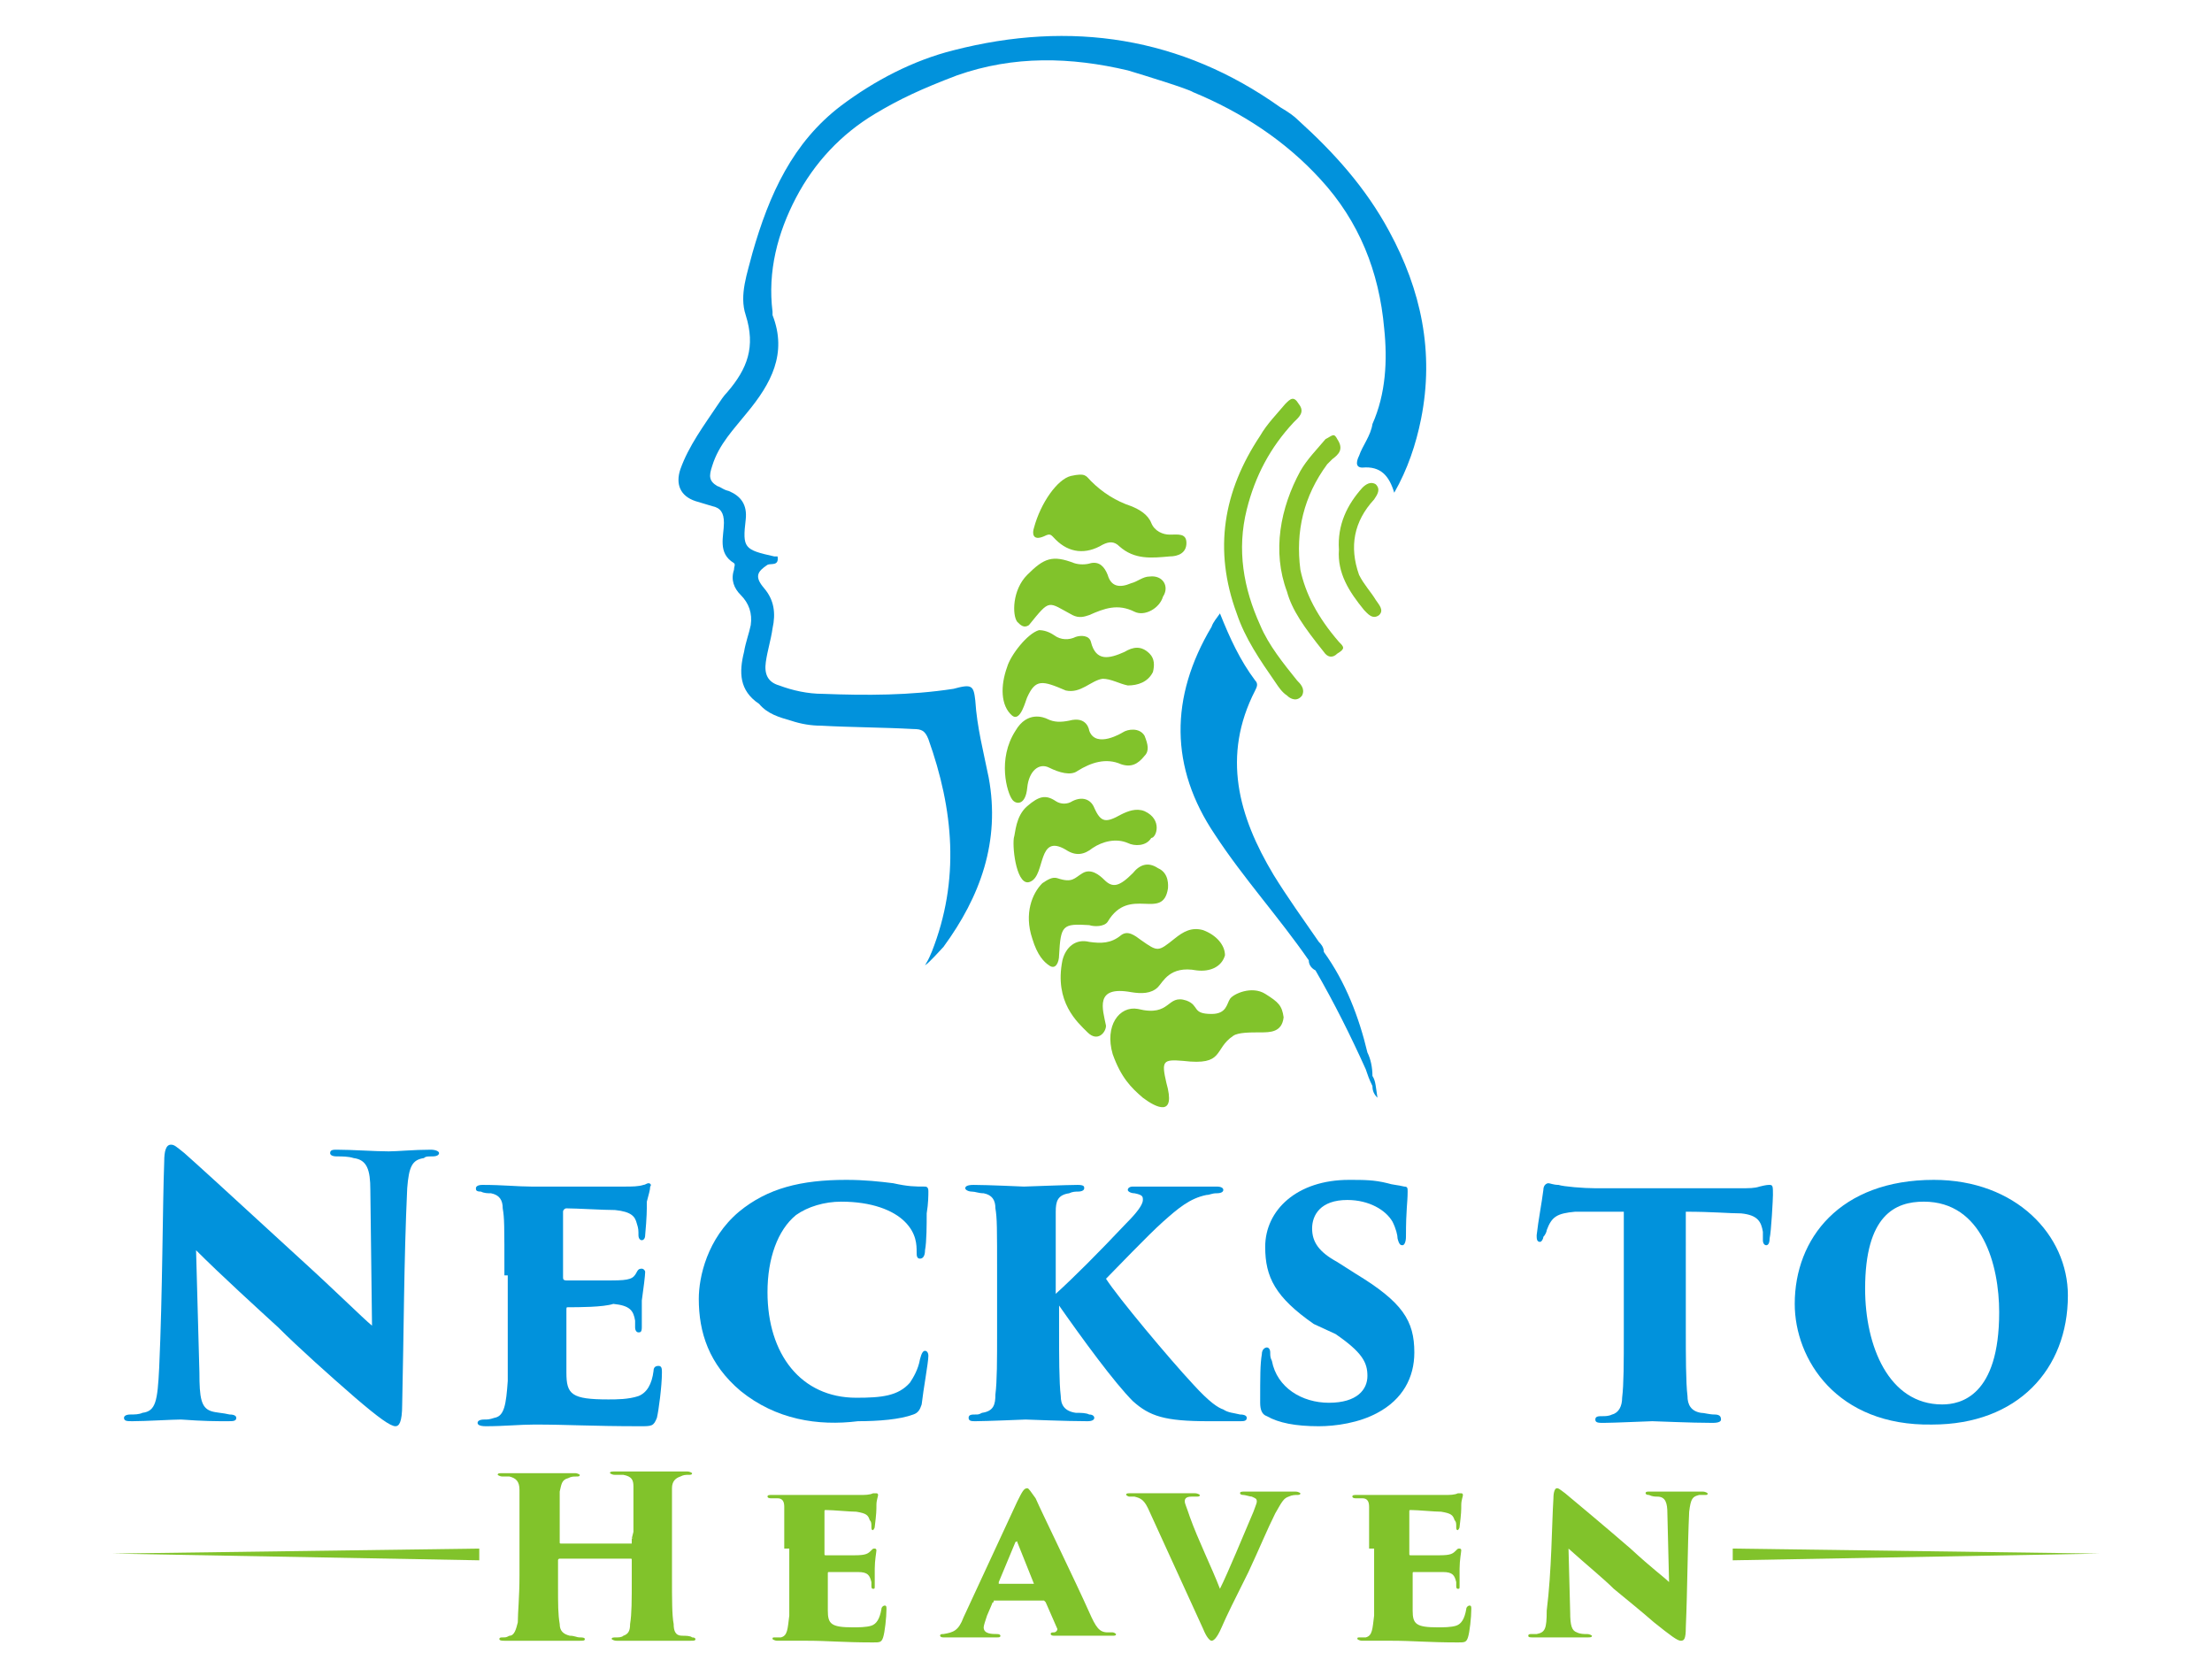 <?xml version="1.0" encoding="utf-8"?>
<!-- Generator: Adobe Illustrator 28.0.0, SVG Export Plug-In . SVG Version: 6.00 Build 0)  -->
<!DOCTYPE svg PUBLIC "-//W3C//DTD SVG 1.1//EN" "http://www.w3.org/Graphics/SVG/1.1/DTD/svg11.dtd">
<svg version="1.1" id="Layer_1" xmlns:x="http://ns.adobe.com/Extensibility/1.0/" xmlns:i="http://ns.adobe.com/AdobeIllustrator/10.0/" xmlns:graph="http://ns.adobe.com/Graphs/1.0/"
	 xmlns="http://www.w3.org/2000/svg" xmlns:xlink="http://www.w3.org/1999/xlink" x="0px" y="0px" viewBox="0 0 132 100"
	 style="enable-background:new 0 0 132 100;" xml:space="preserve">
<style type="text/css">
	.st0{fill:#0192DC;}
	.st1{fill:#81C32B;}
	.st2{fill:#88C32A;}
	.st3{fill:#FFFFFF;}
</style>
<g>
	<g>
		<g>
			<path class="st0" d="M9.8,69.3c0-0.6,0.1-1,0.4-1c0.2,0,0.3,0.1,0.8,0.5c0.9,0.8,2,1.8,6.9,6.3c2.2,2,3.7,3.5,4.3,4L22.1,71
				c0-1.2-0.2-1.8-1-1.9C20.8,69,20.4,69,20.1,69c-0.3,0-0.4-0.1-0.4-0.2c0-0.2,0.2-0.2,0.4-0.2c0.9,0,2.3,0.1,3.1,0.1
				c0.5,0,1.5-0.1,2.5-0.1c0.3,0,0.5,0.1,0.5,0.2c0,0.1-0.1,0.2-0.4,0.2c-0.3,0-0.4,0-0.5,0.1c-0.7,0.1-0.9,0.5-1,1.8
				c-0.2,4.3-0.2,8.6-0.3,12.9c0,1.1-0.2,1.3-0.4,1.3c-0.3,0-1-0.5-2.4-1.7c-1.5-1.3-3.4-3-4.6-4.2c-1.2-1.1-3.4-3.1-4.9-4.6
				l0.2,7.3c0,1.5,0.1,2.1,0.7,2.3c0.3,0.1,0.7,0.1,1.1,0.2c0.3,0,0.4,0.1,0.4,0.2c0,0.2-0.2,0.2-0.5,0.2c-0.8,0-1.4,0-2.8-0.1
				c-0.5,0-2.1,0.1-2.9,0.1c-0.3,0-0.5,0-0.5-0.2c0-0.1,0.1-0.2,0.4-0.2c0.2,0,0.5,0,0.7-0.1c0.8-0.1,0.9-0.7,1-2.7
				C9.7,77.2,9.7,72,9.8,69.3z"/>
			<path class="st0" d="M30.1,76.1c0-3.1,0-3.4-0.1-4c0-0.5-0.2-0.8-0.7-0.9c-0.2,0-0.4,0-0.6-0.1c-0.3,0-0.3-0.1-0.3-0.2
				c0-0.1,0.1-0.2,0.4-0.2c1.2,0,2.1,0.1,2.9,0.1c0.3,0,5.3,0,5.6,0c0.4,0,0.8,0,1.1-0.1c0.1,0,0.2-0.1,0.3-0.1
				c0.1,0,0.2,0.1,0.1,0.2c0,0.2-0.1,0.5-0.2,0.9c0,0.5,0,0.9-0.1,2c0,0.2-0.1,0.3-0.2,0.3c-0.1,0-0.2-0.1-0.2-0.3
				c0-0.3,0-0.4-0.1-0.7c-0.1-0.4-0.3-0.7-1.3-0.8c-0.7,0-2.3-0.1-2.9-0.1c-0.1,0-0.2,0.1-0.2,0.2v3.9c0,0.1,0,0.2,0.2,0.2
				c0.6,0,1.9,0,2.7,0c1.1,0,1.3-0.1,1.5-0.5c0.1-0.2,0.2-0.2,0.3-0.2c0.1,0,0.2,0.1,0.2,0.2c0,0.2-0.1,1-0.2,1.7c0,0.4,0,1.4,0,1.6
				c0,0.3-0.1,0.3-0.2,0.3c-0.1,0-0.2-0.1-0.2-0.3c0-0.1,0-0.2,0-0.4c-0.1-0.6-0.3-0.9-1.3-1C36,78,34.5,78,33.9,78
				c-0.1,0-0.1,0-0.1,0.2v1.4c0,0.6,0,1.5,0,2.3c0,1.3,0.3,1.6,2.5,1.6c0.5,0,1.2,0,1.8-0.2c0.5-0.2,0.8-0.7,0.9-1.5
				c0-0.2,0.1-0.3,0.3-0.3c0.2,0,0.2,0.2,0.2,0.4c0,0.8-0.2,2.3-0.3,2.7c-0.2,0.5-0.3,0.5-1,0.5c-2.9,0-4.3-0.1-6.3-0.1
				c-0.9,0-1.8,0.1-2.9,0.1c-0.4,0-0.5-0.1-0.5-0.2c0-0.1,0.1-0.2,0.4-0.2c0.2,0,0.3,0,0.6-0.1c0.6-0.1,0.7-0.8,0.8-2.2
				c0-0.7,0-1.7,0-2.8V76.1z"/>
			<path class="st0" d="M44.2,83c-1.9-1.6-2.5-3.5-2.5-5.5c0-1.3,0.5-3.6,2.4-5.2c1.7-1.4,3.7-1.9,6.4-1.9c1.1,0,2,0.1,2.8,0.2
				c0.9,0.2,1.3,0.2,1.9,0.2c0.2,0,0.2,0.2,0.2,0.3c0,0.2,0,0.7-0.1,1.3c0,0.6,0,1.7-0.1,2.2c0,0.3-0.1,0.5-0.3,0.5
				c-0.2,0-0.2-0.2-0.2-0.4c0-0.4,0-1.1-0.7-1.8c-0.7-0.7-2-1.2-3.8-1.2c-1,0-2,0.3-2.7,0.8c-1.1,0.9-1.7,2.6-1.7,4.6
				c0,3.7,2,6.3,5.3,6.3c1.5,0,2.5-0.1,3.2-0.9c0.2-0.3,0.5-0.8,0.6-1.4c0.1-0.4,0.2-0.5,0.3-0.5c0.1,0,0.2,0.1,0.2,0.3
				c0,0.4-0.3,2-0.4,2.9c-0.1,0.3-0.2,0.5-0.5,0.6c-0.8,0.3-2.1,0.4-3.3,0.4C48.8,85.1,46.3,84.7,44.2,83z"/>
			<path class="st0" d="M63,77.2c1.1-1,2.5-2.4,4.2-4.2c0.6-0.6,1-1.1,1-1.4c0-0.2,0-0.3-0.5-0.4c-0.2,0-0.4-0.1-0.4-0.2
				c0-0.1,0.1-0.2,0.3-0.2c0.9,0,0.9,0,2.1,0c1.2,0,2.6,0,2.9,0c0.3,0,0.4,0.1,0.4,0.2c0,0.1-0.1,0.2-0.4,0.2
				c-0.3,0-0.4,0.1-0.6,0.1c-1,0.2-1.7,0.8-2.6,1.6c-0.9,0.8-2.9,2.9-3.4,3.4c0.7,1.1,3.8,4.8,5.2,6.3c1,1.1,1.5,1.4,1.8,1.5
				c0.3,0.2,0.6,0.2,1,0.3c0.3,0,0.4,0.1,0.4,0.2c0,0.2-0.2,0.2-0.4,0.2h-1.9c-2.6,0-3.5-0.3-4.5-1.2c-1.1-1.1-3-3.7-4.4-5.7v1.5
				c0,1.4,0,3.1,0.1,3.9c0,0.5,0.2,0.9,0.9,1c0.3,0,0.6,0,0.8,0.1c0.2,0,0.3,0.1,0.3,0.2c0,0.1-0.1,0.2-0.4,0.2
				c-1.3,0-3.6-0.1-3.7-0.1c0,0-2.4,0.1-3,0.1c-0.2,0-0.4,0-0.4-0.2c0-0.2,0.2-0.2,0.4-0.2c0.2,0,0.2,0,0.4-0.1
				c0.7-0.1,0.8-0.5,0.8-1.1c0.1-0.8,0.1-2,0.1-3.8v-3.3c0-2.9,0-3.4-0.1-4c0-0.5-0.2-0.8-0.7-0.9c-0.3,0-0.5-0.1-0.7-0.1
				c-0.2,0-0.4-0.1-0.4-0.2c0-0.1,0.1-0.2,0.5-0.2c0.8,0,3,0.1,3,0.1c0.1,0,2.6-0.1,3.2-0.1c0.4,0,0.4,0.1,0.4,0.2
				c0,0.1-0.1,0.2-0.4,0.2c-0.1,0-0.3,0-0.5,0.1c-0.7,0.1-0.8,0.5-0.8,1.1c0,0.6,0,0.9,0,3.8V77.2z"/>
			<path class="st0" d="M75.6,84.5c-0.3-0.1-0.4-0.4-0.4-0.8c0-1.6,0-2.3,0.1-2.9c0-0.3,0.2-0.4,0.3-0.4s0.2,0.1,0.2,0.3
				c0,0.2,0,0.3,0.1,0.5c0.3,1.6,1.8,2.5,3.4,2.5c1.7,0,2.3-0.8,2.3-1.6s-0.3-1.4-1.9-2.5L78.4,79c-2.3-1.6-2.9-2.8-2.9-4.6
				c0-2.2,1.9-4,5-4c0.9,0,1.5,0,2.3,0.2c0.3,0.1,0.6,0.1,1,0.2c0.2,0,0.2,0.1,0.2,0.3c0,0.7-0.1,1-0.1,2.7c0,0.3-0.1,0.5-0.2,0.5
				c-0.1,0-0.2,0-0.3-0.4c0-0.2-0.1-0.6-0.3-1c-0.4-0.7-1.4-1.3-2.7-1.3c-1.6,0-2.1,0.9-2.1,1.7c0,0.8,0.4,1.4,1.5,2l1.1,0.7
				c2.8,1.7,3.5,2.8,3.5,4.7c0,1.5-0.7,2.8-2.2,3.6c-1.1,0.6-2.5,0.8-3.5,0.8C77.3,85.1,76.3,84.9,75.6,84.5z"/>
			<path class="st0" d="M100.6,79.4c0,1.4,0,3.1,0.1,3.9c0,0.5,0.2,0.9,0.8,1c0.2,0,0.5,0.1,0.8,0.1c0.3,0,0.4,0.1,0.4,0.3
				c0,0.1-0.1,0.2-0.5,0.2c-1.3,0-3.4-0.1-3.6-0.1s-2.3,0.1-2.9,0.1c-0.3,0-0.5,0-0.5-0.2c0-0.2,0.2-0.2,0.4-0.2
				c0.2,0,0.4,0,0.6-0.1c0.4-0.1,0.6-0.5,0.6-1c0.1-0.8,0.1-2.1,0.1-3.9v-7.2c-0.7,0-2,0-2.9,0c-1.1,0.1-1.4,0.3-1.7,1.1
				c0,0.1-0.1,0.3-0.2,0.4c0,0.1-0.1,0.3-0.2,0.3c-0.2,0-0.2-0.2-0.2-0.4c0.1-0.9,0.3-1.9,0.4-2.7c0-0.3,0.2-0.4,0.3-0.4
				c0.1,0,0.3,0.1,0.6,0.1c0.3,0.1,1.5,0.2,2.2,0.2h8.6c0.6,0,0.9,0,1.2-0.1c0.4-0.1,0.5-0.1,0.6-0.1c0.2,0,0.2,0.1,0.2,0.6
				c0,0.2-0.1,2.2-0.2,2.6c0,0.3-0.1,0.4-0.2,0.4c-0.1,0-0.2-0.1-0.2-0.3c0-0.2,0-0.3,0-0.5c-0.1-0.6-0.3-1-1.3-1.1
				c-0.7,0-1.7-0.1-3.3-0.1V79.4z"/>
			<path class="st0" d="M107.1,77.8c0-3.9,2.7-7.4,8.3-7.4c4.9,0,8,3.3,8,6.9c0,4.4-3,7.7-8.1,7.7C109.6,85.1,107.1,81.1,107.1,77.8
				z M119.3,78.3c0-2.8-1-6.6-4.5-6.6c-1.7,0-3.5,0.8-3.5,5.2c0,3.4,1.4,6.9,4.6,6.9C117,83.8,119.3,83.3,119.3,78.3z"/>
			<path class="st1" d="M37.7,91.8C37.8,91.8,37.8,91.7,37.7,91.8l0.1-0.4c0-2.1,0-2.3,0-2.7c0-0.4-0.1-0.6-0.6-0.7
				c-0.1,0-0.3,0-0.5,0c-0.2,0-0.3-0.1-0.3-0.1c0-0.1,0.1-0.1,0.3-0.1c0.8,0,2,0,2.1,0c0.1,0,1.7,0,2.2,0c0.2,0,0.3,0.1,0.3,0.1
				c0,0.1-0.1,0.1-0.2,0.1c-0.2,0-0.3,0-0.5,0.1c-0.3,0.1-0.5,0.3-0.5,0.7c0,0.4,0,0.8,0,2.9v2.4c0,1.3,0,2.3,0.1,2.8
				c0,0.4,0.1,0.7,0.5,0.7c0.2,0,0.5,0,0.6,0.1c0.2,0,0.2,0.1,0.2,0.1c0,0.1-0.1,0.1-0.3,0.1c-0.9,0-2.3,0-2.5,0c-0.2,0-1.3,0-1.9,0
				c-0.2,0-0.3-0.1-0.3-0.1c0-0.1,0.1-0.1,0.3-0.1c0.1,0,0.3,0,0.4-0.1c0.3-0.1,0.4-0.3,0.4-0.7c0.1-0.6,0.1-1.4,0.1-2.7v-1.1
				c0-0.1,0-0.1-0.1-0.1h-4.2c0,0-0.1,0-0.1,0.1v1.4c0,1.3,0,1.8,0.1,2.4c0,0.4,0.2,0.6,0.6,0.7c0.3,0,0.4,0.1,0.6,0.1
				c0.1,0,0.3,0,0.3,0.1c0,0.1-0.1,0.1-0.3,0.1c-0.8,0-2.3,0-2.5,0c-0.1,0-1.5,0-2,0c-0.1,0-0.3,0-0.3-0.1c0-0.1,0.1-0.1,0.2-0.1
				c0.2,0,0.2,0,0.4-0.1c0.3,0,0.4-0.4,0.5-0.8c0-0.6,0.1-1.5,0.1-2.8v-2.3c0-2.1,0-2.4,0-2.8c0-0.5-0.2-0.7-0.6-0.8
				c-0.2,0-0.2,0-0.4,0c-0.2,0-0.3-0.1-0.3-0.1c0-0.1,0.1-0.1,0.3-0.1c0.8,0,1.8,0,2.1,0c0.5,0,1.6,0,2.2,0c0.2,0,0.3,0.1,0.3,0.1
				c0,0.1-0.1,0.1-0.2,0.1c-0.2,0-0.3,0-0.5,0.1c-0.4,0.1-0.4,0.4-0.5,0.8c0,0.4,0,1,0,2.7v0.3c0,0.1,0,0.1,0.1,0.1H37.7z"/>
			<path class="st1" d="M46.8,92.4c0-1.9,0-2.1,0-2.5c0-0.3-0.1-0.5-0.4-0.5c-0.1,0-0.2,0-0.4,0c-0.2,0-0.2-0.1-0.2-0.1
				c0-0.1,0.1-0.1,0.3-0.1c0.7,0,1.3,0,1.8,0c0.2,0,3.3,0,3.5,0c0.2,0,0.5,0,0.7-0.1c0.1,0,0.1,0,0.2,0c0.1,0,0.1,0.1,0.1,0.1
				c0,0.1-0.1,0.3-0.1,0.6c0,0.3,0,0.5-0.1,1.3c0,0.1-0.1,0.2-0.1,0.2c-0.1,0-0.1-0.1-0.1-0.2c0-0.2,0-0.3-0.1-0.4
				c-0.1-0.3-0.2-0.4-0.8-0.5c-0.4,0-1.4-0.1-1.8-0.1c-0.1,0-0.1,0-0.1,0.1v2.5c0,0.1,0,0.1,0.1,0.1c0.4,0,1.2,0,1.7,0
				c0.7,0,0.8-0.1,1-0.3c0.1-0.1,0.1-0.1,0.2-0.1c0.1,0,0.1,0.1,0.1,0.1c0,0.1-0.1,0.6-0.1,1.1c0,0.3,0,0.9,0,1c0,0.2,0,0.2-0.1,0.2
				c-0.1,0-0.1-0.1-0.1-0.2c0-0.1,0-0.1,0-0.2c-0.1-0.4-0.2-0.6-0.8-0.6c-0.4,0-1.3,0-1.7,0c-0.1,0-0.1,0-0.1,0.1v0.8
				c0,0.4,0,0.9,0,1.4c0,0.8,0.2,1,1.5,1c0.3,0,0.8,0,1.1-0.1c0.3-0.1,0.5-0.4,0.6-1c0-0.1,0.1-0.2,0.2-0.2c0.1,0,0.1,0.1,0.1,0.2
				c0,0.5-0.1,1.4-0.2,1.7c-0.1,0.3-0.2,0.3-0.6,0.3c-1.8,0-2.7-0.1-3.9-0.1c-0.6,0-1.1,0-1.8,0c-0.2,0-0.3-0.1-0.3-0.1
				c0-0.1,0-0.1,0.2-0.1c0.1,0,0.2,0,0.3,0c0.4-0.1,0.4-0.5,0.5-1.3c0-0.4,0-1.1,0-1.7V92.4z"/>
			<path class="st1" d="M59.3,95.6c-0.1,0-0.1,0.1-0.1,0.1l-0.3,0.7c-0.1,0.3-0.2,0.6-0.2,0.7c0,0.4,0.5,0.4,0.8,0.4
				c0.2,0,0.2,0.1,0.2,0.1c0,0.1-0.1,0.1-0.2,0.1c-0.6,0-1,0-1.7,0c-0.1,0-0.9,0-1.5,0c-0.2,0-0.2-0.1-0.2-0.1
				c0-0.1,0.1-0.1,0.2-0.1c0.6-0.1,0.9-0.2,1.2-1l3.2-6.9c0.3-0.6,0.4-0.8,0.6-0.8c0.1,0,0.2,0.2,0.5,0.6c0.3,0.7,2.4,5,3.2,6.8
				c0.4,0.9,0.6,1.2,1.1,1.2c0.1,0,0.2,0,0.3,0c0.1,0,0.2,0.1,0.2,0.1c0,0.1-0.1,0.1-0.2,0.1c-1.4,0-2.7,0-3.5,0
				c-0.2,0-0.2-0.1-0.2-0.1c0-0.1,0.1-0.1,0.2-0.1c0.1,0,0.2-0.1,0.2-0.2l-0.7-1.6c0,0-0.1-0.1-0.1-0.1H59.3z M61.7,94.5
				C61.8,94.5,61.8,94.5,61.7,94.5l-1-2.5c0-0.1,0,0-0.1,0l-1,2.4c0,0,0,0.1,0,0.1H61.7z"/>
			<path class="st1" d="M68.6,90.2c-0.3-0.7-0.5-0.8-0.9-0.9c0,0-0.2,0-0.3,0c-0.1,0-0.2-0.1-0.2-0.1c0-0.1,0.1-0.1,0.2-0.1
				c0.7,0,1.4,0,1.8,0c0.5,0,1.1,0,2.1,0c0.2,0,0.3,0.1,0.3,0.1c0,0.1-0.1,0.1-0.2,0.1c-0.1,0-0.2,0-0.3,0c-0.4,0-0.4,0.2-0.4,0.3
				c0,0.1,0.1,0.3,0.3,0.9c0.5,1.4,1.3,3,1.8,4.3c0.5-1,1.4-3.2,2-4.6c0.1-0.3,0.2-0.5,0.2-0.6c0-0.2-0.1-0.2-0.3-0.3
				c-0.1,0-0.4-0.1-0.5-0.1c-0.2,0-0.2-0.1-0.2-0.1c0-0.1,0.1-0.1,0.3-0.1c0.8,0,1.4,0,1.6,0c0.2,0,1,0,1.4,0c0.2,0,0.3,0.1,0.3,0.1
				c0,0.1-0.1,0.1-0.2,0.1c-0.1,0-0.3,0-0.5,0.1c-0.3,0.1-0.4,0.3-0.8,1c-0.5,1-0.9,2-1.6,3.5c-0.8,1.6-1.3,2.6-1.6,3.3
				c-0.3,0.7-0.5,0.8-0.6,0.8s-0.3-0.2-0.5-0.7L68.6,90.2z"/>
			<path class="st1" d="M81.7,92.4c0-1.9,0-2.1,0-2.5c0-0.3-0.1-0.5-0.4-0.5c-0.1,0-0.2,0-0.4,0c-0.2,0-0.2-0.1-0.2-0.1
				c0-0.1,0.1-0.1,0.3-0.1c0.7,0,1.3,0,1.8,0c0.2,0,3.3,0,3.5,0c0.2,0,0.5,0,0.7-0.1c0.1,0,0.1,0,0.2,0c0.1,0,0.1,0.1,0.1,0.1
				c0,0.1-0.1,0.3-0.1,0.6c0,0.3,0,0.5-0.1,1.3c0,0.1-0.1,0.2-0.1,0.2c-0.1,0-0.1-0.1-0.1-0.2c0-0.2,0-0.3-0.1-0.4
				c-0.1-0.3-0.2-0.4-0.8-0.5c-0.4,0-1.4-0.1-1.8-0.1c-0.1,0-0.1,0-0.1,0.1v2.5c0,0.1,0,0.1,0.1,0.1c0.4,0,1.2,0,1.7,0
				c0.7,0,0.8-0.1,1-0.3c0.1-0.1,0.1-0.1,0.2-0.1c0.1,0,0.1,0.1,0.1,0.1c0,0.1-0.1,0.6-0.1,1.1c0,0.3,0,0.9,0,1c0,0.2,0,0.2-0.1,0.2
				c-0.1,0-0.1-0.1-0.1-0.2c0-0.1,0-0.1,0-0.2c-0.1-0.4-0.2-0.6-0.8-0.6c-0.4,0-1.3,0-1.7,0c-0.1,0-0.1,0-0.1,0.1v0.8
				c0,0.4,0,0.9,0,1.4c0,0.8,0.2,1,1.5,1c0.3,0,0.8,0,1.1-0.1c0.3-0.1,0.5-0.4,0.6-1c0-0.1,0.1-0.2,0.2-0.2c0.1,0,0.1,0.1,0.1,0.2
				c0,0.5-0.1,1.4-0.2,1.7c-0.1,0.3-0.2,0.3-0.6,0.3c-1.8,0-2.7-0.1-3.9-0.1c-0.6,0-1.1,0-1.8,0c-0.2,0-0.3-0.1-0.3-0.1
				c0-0.1,0-0.1,0.2-0.1c0.1,0,0.2,0,0.3,0c0.4-0.1,0.4-0.5,0.5-1.3c0-0.4,0-1.1,0-1.7V92.4z"/>
			<path class="st1" d="M92.7,89.4c0-0.4,0.1-0.6,0.2-0.6c0.1,0,0.1,0,0.5,0.3c0.6,0.5,2.4,2,3.9,3.3c1.3,1.2,2,1.7,2.3,2l-0.1-4.1
				c0-0.6-0.1-1-0.6-1c-0.1,0-0.3,0-0.5-0.1c-0.2,0-0.2-0.1-0.2-0.1c0-0.1,0.1-0.1,0.2-0.1c0.4,0,1.3,0,1.8,0c0.3,0,0.9,0,1.4,0
				c0.2,0,0.3,0.1,0.3,0.1c0,0.1,0,0.1-0.2,0.1c-0.1,0-0.2,0-0.3,0c-0.4,0.1-0.5,0.2-0.6,1c-0.1,2.2-0.1,4.6-0.2,6.9
				c0,0.7-0.1,0.8-0.3,0.8c-0.2,0-0.6-0.3-1.6-1.1c-0.8-0.7-1.8-1.5-2.4-2c-0.6-0.6-1.7-1.5-2.7-2.4l0.1,3.8c0,0.8,0.1,1.1,0.4,1.2
				c0.2,0.1,0.4,0.1,0.6,0.1c0.2,0,0.3,0.1,0.3,0.1c0,0.1-0.1,0.1-0.3,0.1c-0.3,0-0.7,0-1.5,0c-0.3,0-1.3,0-1.7,0
				c-0.2,0-0.3,0-0.3-0.1c0-0.1,0.1-0.1,0.2-0.1c0.1,0,0.2,0,0.3,0c0.5-0.1,0.6-0.3,0.6-1.4C92.6,93.7,92.6,91,92.7,89.4z"/>
		</g>
		<g>
			<path class="st0" d="M82.9,13.8c-1.4-2.6-3.3-4.7-5.4-6.6c-0.3-0.3-0.6-0.5-1.1-0.8c-5.9-4.2-12.5-5.2-19.5-3.4
				c-2.4,0.6-4.7,1.8-6.7,3.3c-2.9,2.2-4.3,5.3-5.3,8.8c-0.3,1.2-0.8,2.5-0.4,3.7c0.6,1.9,0.1,3.2-1.1,4.6c-0.2,0.2-0.4,0.5-0.6,0.8
				c-0.8,1.2-1.7,2.4-2.2,3.8c-0.3,0.9,0,1.6,0.9,1.9c0.3,0.1,0.7,0.2,1,0.3c0.5,0.1,0.7,0.4,0.7,1c0,0.8-0.4,1.8,0.6,2.4
				c0.1,0.1,0,0.2,0,0.4c-0.2,0.6,0,1.1,0.4,1.5c0.5,0.5,0.7,1.1,0.6,1.8c-0.1,0.5-0.3,1-0.4,1.6c-0.3,1.2-0.3,2.3,0.9,3.1
				c0.5,0.6,1.2,0.8,1.9,1h0c0.6,0.2,1.2,0.3,1.8,0.3c1.8,0.1,3.7,0.1,5.5,0.2c0.5,0,0.7,0.1,0.9,0.6c1.5,4.2,1.9,8.4,0.2,12.7
				c-0.1,0.2-0.1,0.3-0.4,0.8c0.3-0.2,0.9-0.9,1.1-1.1c2.2-3,3.4-6.3,2.7-10.1c-0.3-1.5-0.7-3-0.8-4.6c-0.1-0.9-0.2-1-1.3-0.7
				c-2.6,0.4-5.2,0.4-7.8,0.3c-0.9,0-1.8-0.2-2.6-0.5c-0.7-0.2-0.9-0.7-0.8-1.4c0.1-0.7,0.3-1.3,0.4-2c0.2-0.9,0.1-1.7-0.5-2.4
				c-0.6-0.7-0.4-1,0.2-1.4c0.2-0.1,0.7,0.1,0.6-0.5c-0.1,0-0.2,0-0.2,0l0,0c-1.8-0.4-1.9-0.5-1.7-2.2c0.1-0.9-0.3-1.4-1-1.7
				c-0.4-0.1-0.4-0.2-0.7-0.3c-0.5-0.3-0.5-0.6-0.3-1.2c0.4-1.3,1.3-2.2,2.1-3.2c1.4-1.7,2.4-3.5,1.5-5.8c0,0,0-0.1,0-0.2
				c-0.3-2.4,0.3-4.7,1.4-6.8c1.1-2.1,2.7-3.8,4.7-5c1.5-0.9,2.8-1.5,4.9-2.3c3.4-1.2,6.8-1.1,10.2-0.3c1,0.3,3.6,1.1,3.9,1.3
				c2.9,1.2,5.5,2.9,7.6,5.2c2.3,2.5,3.5,5.5,3.8,8.9c0.2,1.9,0.1,3.9-0.7,5.7c-0.1,0.7-0.6,1.3-0.8,1.9c-0.1,0.2-0.3,0.7,0.2,0.7
				c1.1-0.1,1.6,0.5,1.9,1.5c0.8-1.4,1.3-2.9,1.6-4.4C85.6,21,84.8,17.3,82.9,13.8z"/>
		</g>
		<g>
			<path class="st1" d="M77.4,40.6c-0.8-1-1.7-2.1-2.2-3.3c-1-2.2-1.4-4.5-0.8-6.9c0.5-2,1.4-3.7,2.8-5.2c0.3-0.3,0.7-0.6,0.3-1.1
				c-0.3-0.5-0.5-0.3-0.8,0c0,0,0,0,0,0c0,0,0,0,0,0c-0.5,0.6-1.1,1.2-1.5,1.9c-2.2,3.3-2.8,6.8-1.4,10.6c0.5,1.5,1.4,2.8,2.3,4.1
				c0.2,0.3,0.4,0.6,0.7,0.8c0.2,0.2,0.6,0.4,0.9,0C77.9,41.1,77.6,40.8,77.4,40.6z"/>
		</g>
		<g>
			<path class="st0" d="M81.9,64.2C81.9,64.2,81.9,64.2,81.9,64.2c0-0.5-0.1-1-0.3-1.4c0,0,0,0,0,0c-0.5-2.1-1.3-4.2-2.6-6
				c0-0.3-0.2-0.5-0.3-0.6c-0.9-1.3-1.9-2.7-2.7-4c-2.1-3.5-3.1-7.1-1.1-11c0.1-0.2,0.2-0.4,0-0.6c-0.9-1.2-1.5-2.5-2.1-4
				c-0.2,0.3-0.4,0.5-0.5,0.8c-2.5,4.2-2.5,8.4,0.2,12.4c1.7,2.6,3.8,4.9,5.6,7.5c0,0,0,0,0,0l0,0c0,0.3,0.2,0.5,0.4,0.6
				c1.1,1.9,2.1,3.9,3,5.9c0.1,0.3,0.2,0.6,0.4,1c0,0.3,0.1,0.5,0.3,0.7C82.1,64.9,82.1,64.5,81.9,64.2z"/>
		</g>
		<g>
			<g>
				<path class="st2" d="M82.1,35.8c-0.3-0.5-0.7-0.9-1-1.5c-0.6-1.7-0.3-3.2,0.9-4.5c0.2-0.3,0.4-0.6,0.1-0.9
					c-0.3-0.2-0.6,0-0.8,0.2c-0.9,1-1.5,2.2-1.4,3.7c-0.1,1.4,0.6,2.5,1.5,3.6c0.2,0.2,0.5,0.6,0.9,0.3
					C82.6,36.4,82.3,36.1,82.1,35.8z"/>
			</g>
			<g>
				<path class="st2" d="M79.9,38.3c-1.3-1.5-2-2.9-2.3-4.3c0,0,0,0,0,0c-0.3-2.3,0.2-4.4,1.6-6.3c0.1-0.1,0.2-0.2,0.3-0.3
					c0.4-0.3,0.7-0.6,0.3-1.2c-0.2-0.4-0.3-0.2-0.7,0c-0.5,0.6-1.1,1.2-1.5,1.9c-1.2,2.2-1.7,4.8-0.8,7.2c0.3,1.1,1,2.1,2.2,3.6
					c0.2,0.3,0.5,0.4,0.8,0.1C80.3,38.7,80.2,38.6,79.9,38.3z"/>
			</g>
		</g>
		<g>
			<g>
				<polygon class="st1" points="103.4,93.1 103.4,92.4 125.3,92.7 				"/>
			</g>
			<g>
				<polygon class="st1" points="28.6,93.1 28.6,92.4 6.7,92.7 				"/>
			</g>
		</g>
	</g>
	<g>
		<g>
			<path class="st1" d="M63.9,28.4c0.9-0.2,0.9,0,1.2,0.3c0.7,0.7,1.5,1.2,2.4,1.5c0.5,0.2,1,0.5,1.2,1c0.2,0.5,0.7,0.7,1.1,0.7
				c0.5,0,1-0.1,1,0.5c0,0.6-0.5,0.8-1,0.8c-1.1,0.1-2.1,0.2-3-0.6c-0.3-0.3-0.6-0.3-1-0.1c-1,0.6-2,0.5-2.8-0.3
				c-0.3-0.3-0.3-0.4-0.7-0.2c-0.7,0.3-0.7-0.2-0.6-0.5C62.1,30,63.1,28.6,63.9,28.4z"/>
		</g>
		<g>
			<path class="st1" d="M68.6,34.4c-0.4,0-0.7,0.3-1.1,0.4c-0.7,0.3-1.2,0.2-1.4-0.5c-0.2-0.5-0.5-0.8-1-0.7c-0.3,0.1-0.7,0.1-1,0
				c-1.3-0.5-1.8-0.3-2.8,0.7c-0.9,0.9-0.9,2.4-0.6,2.8c0.2,0.2,0.4,0.4,0.7,0.2c1.3-1.6,1.1-1.4,2.6-0.6c0.4,0.2,0.7,0.1,1,0
				c0.9-0.4,1.7-0.7,2.7-0.2c0.6,0.3,1.5-0.2,1.7-0.9C69.8,35,69.4,34.3,68.6,34.4z"/>
		</g>
		<g>
			<path class="st1" d="M68.3,48.4c-0.5-0.2-1,0-1.4,0.2c-0.9,0.5-1.2,0.5-1.6-0.4c-0.2-0.5-0.7-0.7-1.3-0.4c-0.3,0.2-0.7,0.2-1,0
				c-0.6-0.4-1-0.3-1.7,0.3c-0.7,0.6-0.7,1.6-0.8,1.9c-0.1,0.7,0.2,3,1,2.6c0.9-0.4,0.4-2.9,2.1-1.9c0.6,0.4,1.1,0.3,1.6-0.1
				c0.6-0.4,1.4-0.6,2.1-0.3c0.4,0.2,1.1,0.2,1.4-0.3C69,50,69.4,48.9,68.3,48.4z"/>
		</g>
		<g>
			<g>
				<path class="st1" d="M71.8,55.5L71.8,55.5C71.8,55.5,71.8,55.5,71.8,55.5c-0.7-0.2-1.2,0.1-1.7,0.5c-1,0.8-1,0.8-2,0.1
					c-0.4-0.3-0.8-0.6-1.2-0.3c-0.6,0.5-1.2,0.5-1.9,0.4c-0.8-0.2-1.4,0.3-1.6,1.1c-0.5,2.5,0.9,3.7,1.5,4.3c0.6,0.6,1.1,0,1.1-0.4
					c-0.2-1-0.7-2.4,1.5-2c0.6,0.1,1.2,0.1,1.6-0.3c0.3-0.3,0.7-1.3,2.3-1c0.8,0.1,1.5-0.2,1.7-0.9C73.1,56.4,72.6,55.8,71.8,55.5z"
					/>
			</g>
		</g>
		<g>
			<path class="st1" d="M69.1,51.8c-0.6-0.4-1.1-0.2-1.5,0.3c-0.8,0.8-1.2,0.9-1.7,0.4c-0.3-0.3-0.8-0.7-1.3-0.4
				c-0.5,0.3-0.6,0.6-1.5,0.3c-0.3-0.1-0.6,0.1-0.9,0.3c-0.6,0.6-1.1,1.8-0.6,3.3c0.3,1,0.7,1.4,1,1.6c0.4,0.3,0.6-0.2,0.6-0.6
				c0.1-1.8,0.2-1.9,1.8-1.8c0.3,0.1,0.9,0.1,1.1-0.2c1.3-2.2,3.3,0,3.6-2C69.7,52.9,69.8,52.1,69.1,51.8z"/>
		</g>
		<g>
			<path class="st1" d="M68.6,39c-0.5-0.5-1-0.4-1.5-0.1c-0.9,0.4-1.7,0.6-2-0.6c-0.1-0.4-0.6-0.4-0.9-0.3c-0.4,0.2-0.9,0.2-1.3-0.1
				c-0.3-0.2-0.6-0.3-0.9-0.3c-0.7,0.2-1.7,1.5-1.9,2.2c-0.4,1.1-0.4,2.3,0.3,2.9c0.5,0.4,0.8-0.9,0.9-1.1c0.5-1.1,0.9-1,2.3-0.4
				c0,0,0,0,0,0c0.9,0.2,1.5-0.6,2.2-0.7c0,0,0,0,0,0c0.5,0,1,0.3,1.5,0.4c0.6,0,1.2-0.2,1.5-0.8C68.9,39.7,68.9,39.3,68.6,39z"/>
		</g>
		<g>
			<path class="st1" d="M68.3,43.9c-0.3-0.5-1-0.4-1.3-0.2c0,0-1.6,1-2-0.1c0,0-0.1-0.9-1.2-0.6c-0.5,0.1-0.9,0.1-1.3-0.1
				c-0.2-0.1-1.2-0.5-1.9,0.7c-1.1,1.7-0.5,3.7-0.2,4.1c0.2,0.3,0.8,0.4,0.9-0.7c0.1-1,0.7-1.5,1.3-1.2c0.6,0.3,1.3,0.5,1.7,0.2
				c0.8-0.5,1.7-0.8,2.6-0.4c0.6,0.2,1,0,1.4-0.5C68.6,44.8,68.5,44.4,68.3,43.9z"/>
		</g>
		<g>
			<path class="st1" d="M75.5,59.3c-0.8-0.5-1.9,0-2.1,0.3s-0.2,0.9-1.1,0.9c-1.2,0-0.7-0.5-1.5-0.8c-1.2-0.4-0.9,1-2.9,0.5
				c-1.1-0.2-2,1-1.5,2.7c0.5,1.4,1.1,2,1.8,2.6c0.8,0.6,2,1.2,1.4-0.9c-0.3-1.3-0.2-1.4,1-1.3c2.5,0.3,1.8-0.7,3-1.5
				c0.3-0.2,1-0.2,1.6-0.2c0.6,0,1.3,0,1.4-0.9C76.5,60,76.3,59.8,75.5,59.3z"/>
		</g>
	</g>
</g>
</svg>
